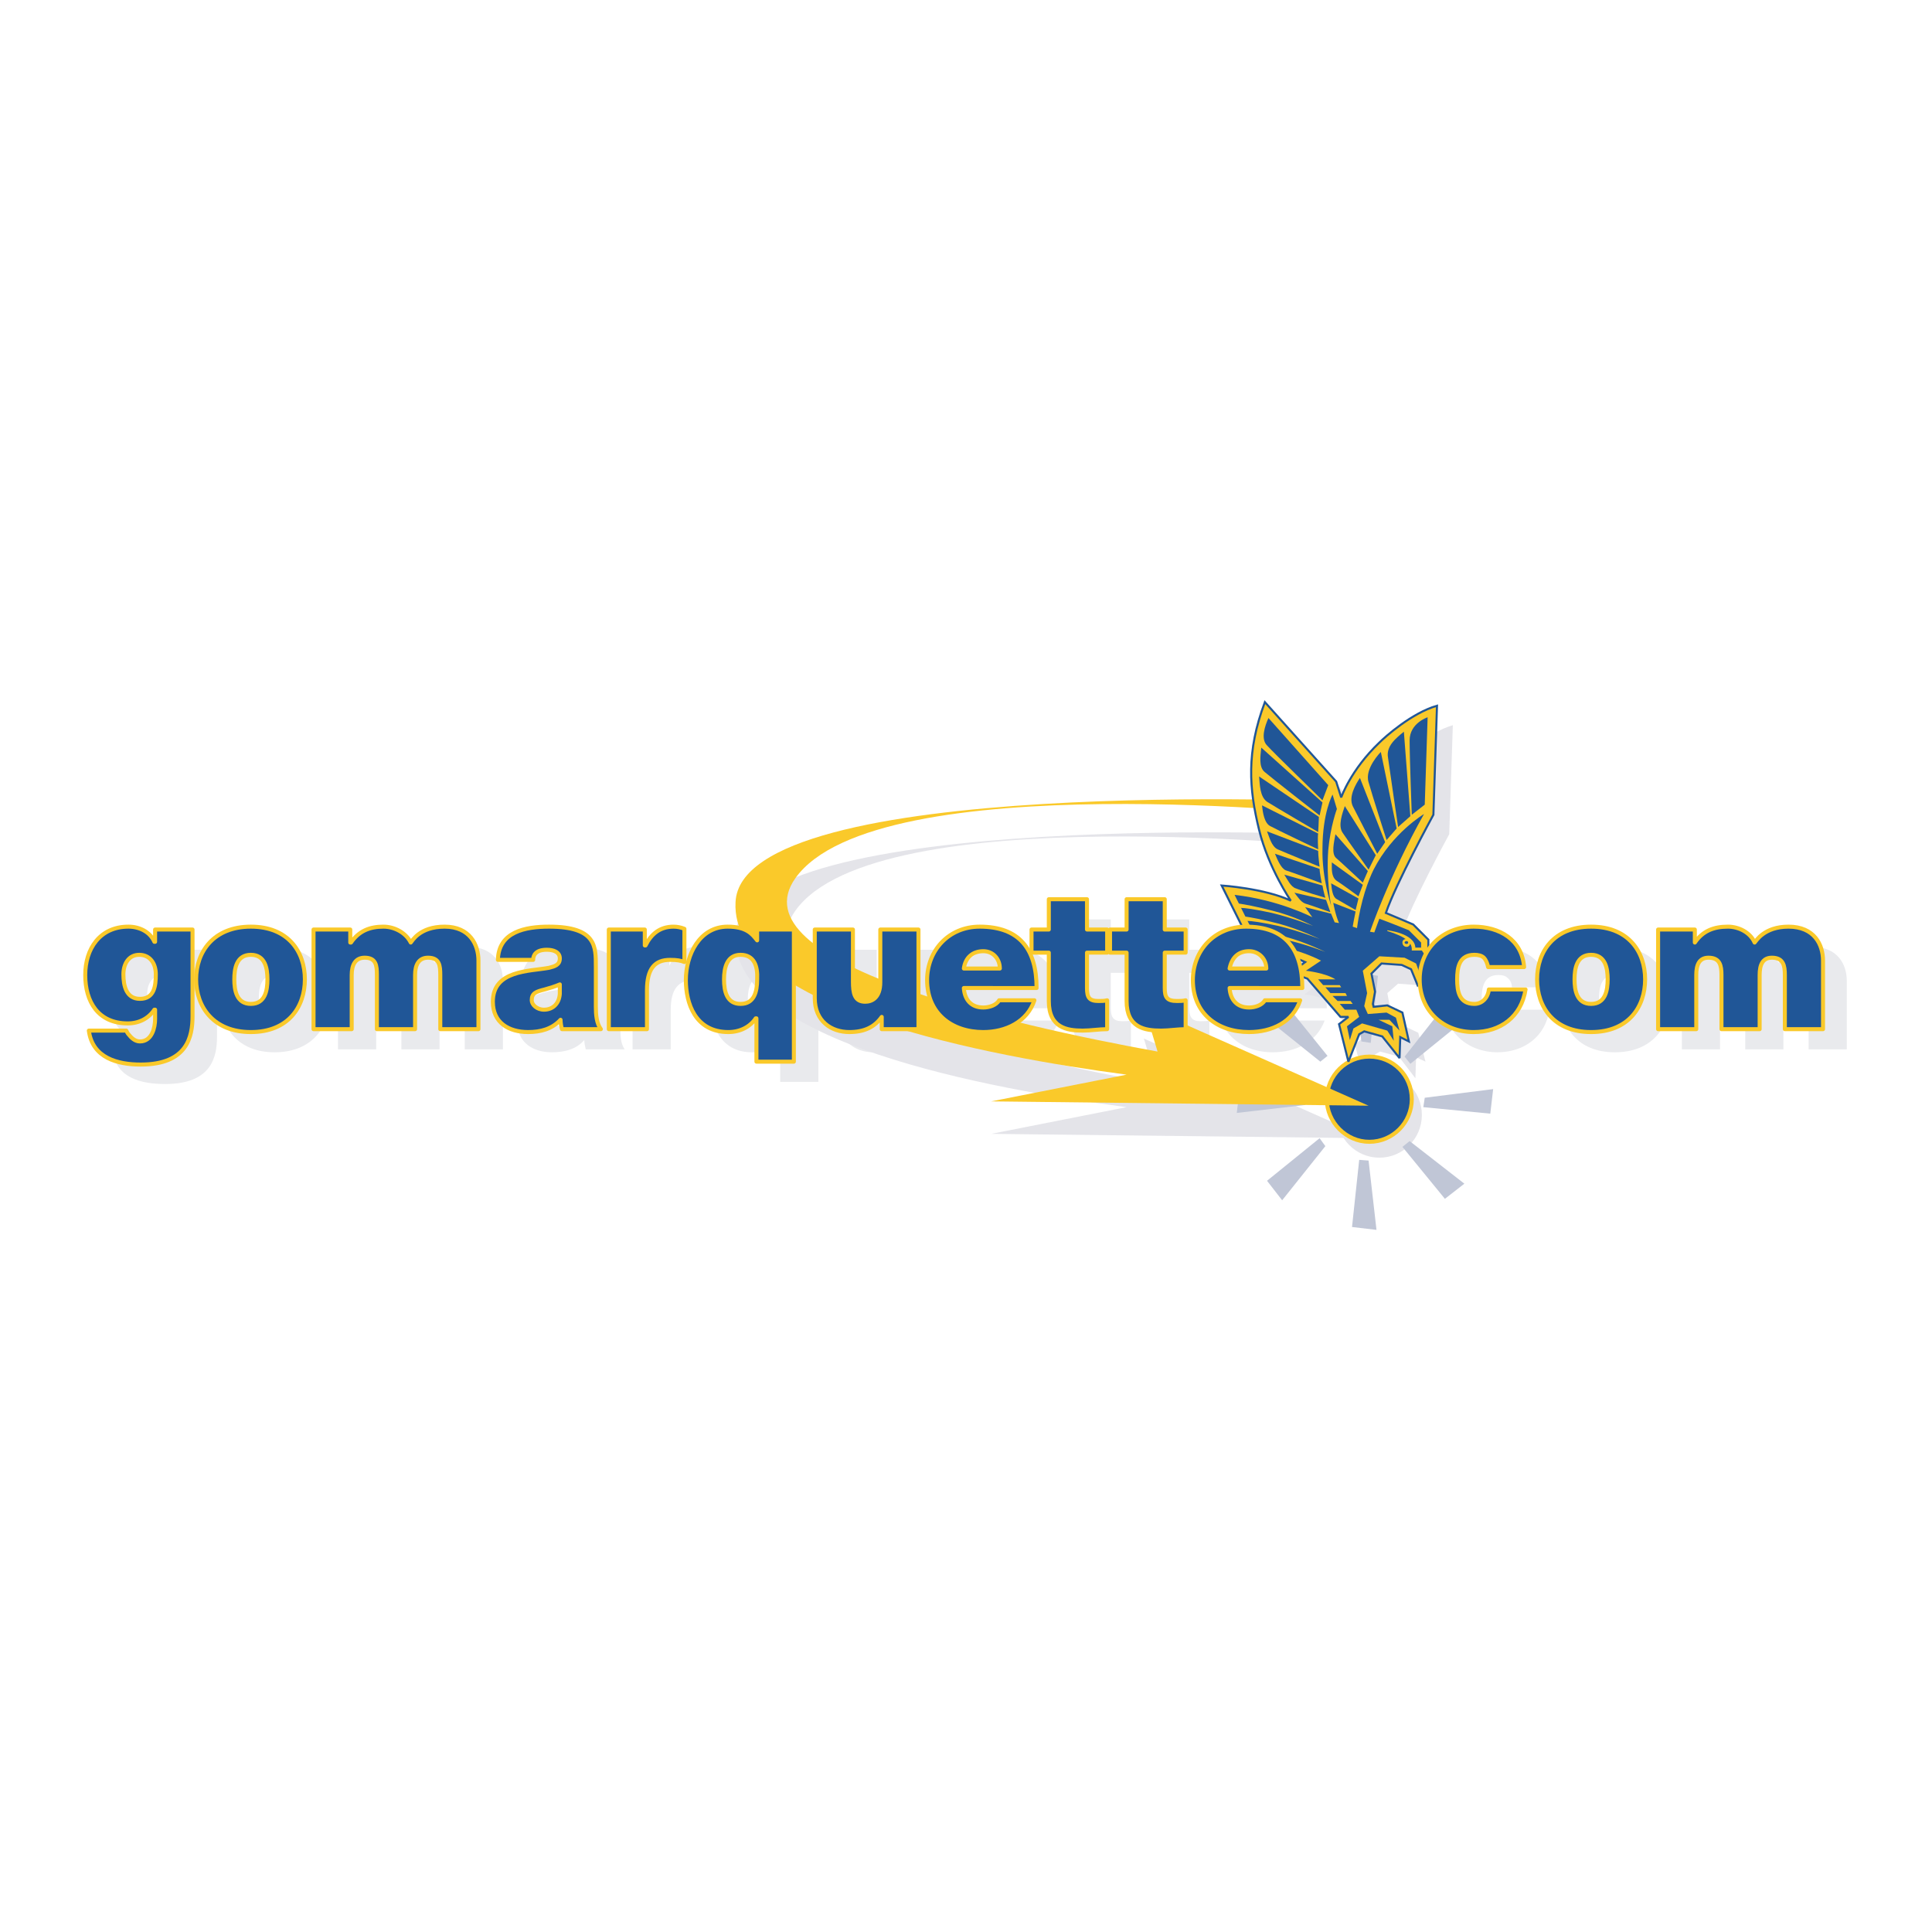 <?xml version="1.0" encoding="utf-8"?>
<!-- Generator: Adobe Illustrator 13.0.0, SVG Export Plug-In . SVG Version: 6.00 Build 14948)  -->
<!DOCTYPE svg PUBLIC "-//W3C//DTD SVG 1.0//EN" "http://www.w3.org/TR/2001/REC-SVG-20010904/DTD/svg10.dtd">
<svg version="1.0" id="Layer_1" xmlns="http://www.w3.org/2000/svg" xmlns:xlink="http://www.w3.org/1999/xlink" x="0px" y="0px"
	 width="192.756px" height="192.756px" viewBox="0 0 192.756 192.756" enable-background="new 0 0 192.756 192.756"
	 xml:space="preserve">
<g>
	<polygon fill-rule="evenodd" clip-rule="evenodd" fill="#FFFFFF" points="0,0 192.756,0 192.756,192.756 0,192.756 0,0 	"/>
	<path fill-rule="evenodd" clip-rule="evenodd" fill="#E9EAED" d="M14.683,99.223c0-1.08,0.503-1.944,1.581-1.944
		c1.15,0,1.653,0.864,1.653,1.944c0,1.082-0.144,2.449-1.509,2.449S14.683,100.375,14.683,99.223L14.683,99.223L14.683,99.223z
		 M21.653,94.757h-3.808v1.152h-0.072c-0.431-1.008-1.437-1.44-2.587-1.44c-2.802,0-4.311,2.161-4.311,4.753
		c0,2.666,1.365,4.898,4.239,4.898c1.149,0,2.083-0.504,2.659-1.367h0.072v0.863c0,0.865-0.288,2.305-1.509,2.305
		c-0.503,0-0.862-0.359-1.078-0.721c-0.072-0.143-0.216-0.215-0.216-0.359h-3.808c0.359,2.736,2.874,3.312,5.245,3.312
		c4.67,0,5.173-2.736,5.173-4.754V94.757L21.653,94.757z"/>
	<path fill-rule="evenodd" clip-rule="evenodd" fill="#E9EAED" d="M32.861,99.729c0-2.811-1.724-5.259-5.46-5.259
		s-5.389,2.449-5.389,5.259c0,2.736,1.653,5.258,5.389,5.258S32.861,102.465,32.861,99.729L32.861,99.729L32.861,99.729z
		 M29.054,99.729c0,1.008-0.216,2.447-1.653,2.447s-1.581-1.439-1.581-2.447c0-1.082,0.144-2.45,1.581-2.45
		S29.054,98.646,29.054,99.729L29.054,99.729L29.054,99.729z"/>
	<path fill-rule="evenodd" clip-rule="evenodd" fill="#E9EAED" d="M33.724,104.697h3.808v-5.402c0-1.008,0.288-1.801,1.222-1.801
		c1.15,0,1.293,0.865,1.293,1.801v5.402h3.808v-5.402c0-1.008,0.287-1.801,1.221-1.801c1.149,0,1.293,0.865,1.293,1.801v5.402h3.808
		v-6.842c0-1.585-0.862-3.386-3.449-3.386c-2.443,0-3.233,1.44-3.377,1.584c-0.503-1.008-1.652-1.584-2.658-1.584
		c-1.437,0-2.515,0.432-3.305,1.584l0,0v-1.296h-3.665V104.697L33.724,104.697z"/>
	<path fill-rule="evenodd" clip-rule="evenodd" fill="#E9EAED" d="M58.225,101.168c-0.072,1.008-0.719,1.514-1.581,1.514
		c-0.718,0-1.221-0.434-1.221-0.865c0-0.721,0.503-0.936,1.293-1.08c0.503-0.145,1.078-0.289,1.509-0.504V101.168L58.225,101.168z
		 M61.89,98.359c0-1.873,0-3.89-4.742-3.89c-2.371,0-4.958,0.504-5.102,3.314h3.521c0-0.434,0.216-1.081,1.437-1.081
		c0.575,0,1.222,0.288,1.222,0.937s-0.503,0.793-1.006,0.865c-1.94,0.432-5.604,0.287-5.604,3.457c0,2.088,1.581,3.025,3.449,3.025
		c1.222,0,2.443-0.289,3.233-1.225l0,0c0,0.287,0.072,0.648,0.144,0.936h3.88c-0.431-0.648-0.431-1.439-0.431-2.232V98.359
		L61.89,98.359z"/>
	<path fill-rule="evenodd" clip-rule="evenodd" fill="#E9EAED" d="M63.111,104.697h3.808v-3.961c0-2.09,0.791-2.953,2.299-2.953
		c0.791,0,1.078,0.072,1.509,0.215v-3.385c-0.359-0.072-0.718-0.144-1.149-0.144c-1.365,0-2.156,0.648-2.802,1.873l0,0v-1.584
		h-3.665V104.697L63.111,104.697z"/>
	<path fill-rule="evenodd" clip-rule="evenodd" fill="#E9EAED" d="M81.648,94.757h-3.665v1.081h-0.072
		c-0.431-0.648-1.006-1.369-2.874-1.369c-2.874,0-4.167,2.809-4.167,5.33c0,2.307,0.862,5.188,4.167,5.188
		c1.15,0,2.156-0.504,2.73-1.369h0.072v4.322h3.808V94.757L81.648,94.757z M77.984,99.729c0,1.152-0.359,2.447-1.652,2.447
		c-1.365,0-1.725-1.295-1.725-2.447c0-1.225,0.359-2.45,1.725-2.45C77.625,97.278,77.984,98.432,77.984,99.729L77.984,99.729
		L77.984,99.729z"/>
	<path fill-rule="evenodd" clip-rule="evenodd" fill="#E9EAED" d="M94.007,94.757h-3.736v5.258c0,1.584-0.862,1.873-1.509,1.873
		c-1.149,0-1.293-0.793-1.293-1.945v-5.186H83.66v6.842c0,2.234,1.653,3.387,3.449,3.387c1.509,0,2.515-0.576,3.233-1.586h0.072
		v1.297h3.592V94.757L94.007,94.757z"/>
	<path fill-rule="evenodd" clip-rule="evenodd" fill="#E9EAED" d="M98.533,98.574c0.216-1.08,0.862-1.656,2.013-1.656
		c0.934,0,1.652,0.721,1.652,1.656H98.533L98.533,98.574z M105.79,100.592c0-3.89-1.652-6.123-5.604-6.123
		c-3.162,0-5.246,2.377-5.246,5.259c0,3.312,2.371,5.258,5.533,5.258c2.299,0,4.383-1.01,5.173-3.17h-3.592
		c-0.288,0.432-0.935,0.721-1.581,0.721c-1.149,0-1.868-0.865-1.94-1.945H105.79L105.79,100.592z"/>
	<path fill-rule="evenodd" clip-rule="evenodd" fill="#E9EAED" d="M110.82,91.732h-3.809v3.025h-1.652v2.305h1.652v4.754
		c0,2.736,1.797,3.025,3.377,3.025c0.862,0,1.725-0.145,2.443-0.145v-2.881c-0.287,0.072-0.575,0.072-0.862,0.072
		c-0.934,0-1.149-0.432-1.149-1.369v-3.457h2.012v-2.305h-2.012V91.732L110.82,91.732z"/>
	<path fill-rule="evenodd" clip-rule="evenodd" fill="#E9EAED" d="M118.651,91.732h-3.808v3.025h-1.725v2.305h1.725v4.754
		c0,2.736,1.796,3.025,3.377,3.025c0.791,0,1.652-0.145,2.443-0.145v-2.881c-0.288,0.072-0.575,0.072-0.862,0.072
		c-0.935,0-1.15-0.432-1.15-1.369v-3.457h2.013v-2.305h-2.013V91.732L118.651,91.732z"/>
	<path fill-rule="evenodd" clip-rule="evenodd" fill="#E9EAED" d="M125.047,98.574c0.215-1.08,0.862-1.656,2.012-1.656
		c0.934,0,1.652,0.721,1.652,1.656H125.047L125.047,98.574z M132.375,100.592c0-3.89-1.724-6.123-5.676-6.123
		c-3.161,0-5.245,2.377-5.245,5.259c0,3.312,2.371,5.258,5.532,5.258c2.3,0,4.383-1.01,5.174-3.17h-3.593
		c-0.287,0.432-0.934,0.721-1.581,0.721c-1.149,0-1.796-0.865-1.939-1.945H132.375L132.375,100.592z"/>
	<path fill-rule="evenodd" clip-rule="evenodd" fill="#E9EAED" d="M154.434,98.504c-0.216-2.738-2.442-4.035-5.029-4.035
		c-3.018,0-5.389,2.089-5.389,5.259c0,3.168,2.371,5.258,5.389,5.258c2.658,0,4.813-1.586,5.173-4.25h-3.664
		c-0.072,0.793-0.646,1.439-1.438,1.439c-1.437,0-1.652-1.225-1.652-2.447c0-1.225,0.216-2.45,1.652-2.45
		c0.432,0,0.719,0.071,0.935,0.288c0.287,0.217,0.431,0.576,0.431,0.938H154.434L154.434,98.504z"/>
	<path fill-rule="evenodd" clip-rule="evenodd" fill="#E9EAED" d="M166.576,99.729c0-2.811-1.724-5.259-5.46-5.259
		s-5.39,2.449-5.39,5.259c0,2.736,1.653,5.258,5.39,5.258S166.576,102.465,166.576,99.729L166.576,99.729L166.576,99.729z
		 M162.769,99.729c0,1.008-0.216,2.447-1.652,2.447c-1.438,0-1.581-1.439-1.581-2.447c0-1.082,0.144-2.45,1.581-2.45
		C162.553,97.278,162.769,98.646,162.769,99.729L162.769,99.729L162.769,99.729z"/>
	<path fill-rule="evenodd" clip-rule="evenodd" fill="#E9EAED" d="M167.798,104.697h3.809v-5.402c0-1.008,0.287-1.801,1.293-1.801
		c1.149,0,1.222,0.865,1.222,1.801v5.402h3.808v-5.402c0-1.008,0.288-1.801,1.294-1.801c1.149,0,1.222,0.865,1.222,1.801v5.402
		h3.808v-6.842c0-1.585-0.862-3.386-3.449-3.386c-2.442,0-3.232,1.44-3.377,1.584c-0.431-1.008-1.58-1.584-2.658-1.584
		c-1.365,0-2.515,0.432-3.233,1.584h-0.071v-1.296h-3.665V104.697L167.798,104.697z"/>
	<path fill-rule="evenodd" clip-rule="evenodd" fill="#E4E4E9" d="M141.86,111.252c0,2.307-1.869,4.25-4.239,4.25
		c-2.371,0-4.239-1.943-4.239-4.25c0-2.377,1.868-4.25,4.239-4.25C139.991,107.002,141.86,108.875,141.86,111.252L141.86,111.252z"
		/>
	<path fill-rule="evenodd" clip-rule="evenodd" fill="#E4E4E9" d="M136.543,113.559l-22.418-9.941l1.365,4.537
		c-14.729-2.664-42.104-8.859-36.141-17.287c8.047-11.381,55.182-6.267,55.182-6.267l-0.216-1.296c0,0-60.355-2.81-60.93,9.94
		c-0.575,10.732,25.436,15.416,39.015,17.216l-13.508,2.664L136.543,113.559L136.543,113.559z"/>
	<path fill-rule="evenodd" clip-rule="evenodd" fill="#E4E4E9" d="M136.111,103.4h-0.79l-3.233-3.744
		c-0.934-0.361-1.939-0.434-1.939-0.434l1.652-1.297c0,0-2.084-0.936-5.102-1.224l-3.233-6.339c0,0,4.312,0.288,6.897,1.513
		c0,0-2.227-3.313-3.161-7.059c-0.934-4.106-1.293-7.78,0.646-12.822l7.042,7.996l0.503,1.584c0,0,1.006-2.737,3.808-5.474
		c0.575-0.576,3.233-3.025,5.748-3.746l-0.359,10.876c0,0-3.736,6.843-4.742,9.869l2.73,1.152l1.509,1.44v0.793l0.791,1.225
		l-1.868,2.594l-0.646-1.586l-0.935-0.432l-1.94-0.145l-1.077,0.938l0.359,1.871l-0.216,1.154l0.071,0.287l1.365-0.072l1.509,0.721
		l0.719,2.881l-0.934-0.432l-0.072,2.088l-1.652-2.16l-1.868-0.504l-0.503,0.287l-1.078,2.738l-0.934-3.746l0.934-0.721V103.4
		L136.111,103.4z"/>
	<path fill-rule="evenodd" clip-rule="evenodd" fill="#205697" stroke="#FAC92A" stroke-width="0.4" stroke-miterlimit="2.613" d="
		M140.854,109.668c0,2.305-1.867,4.25-4.239,4.25c-2.299,0-4.239-1.945-4.239-4.25c0-2.377,1.94-4.25,4.239-4.25
		C138.986,105.418,140.854,107.291,140.854,109.668L140.854,109.668z"/>
	<polygon fill-rule="evenodd" clip-rule="evenodd" fill="#C0C6D6" points="137.477,97.35 136.759,104.049 135.824,103.904 
		135.034,96.99 137.477,97.35 	"/>
	<polygon fill-rule="evenodd" clip-rule="evenodd" fill="#C0C6D6" points="145.955,101.889 140.71,106.139 140.136,105.418 
		144.446,99.943 145.955,101.889 	"/>
	<polygon fill-rule="evenodd" clip-rule="evenodd" fill="#C0C6D6" points="148.686,111.109 142.004,110.461 142.147,109.523 
		148.973,108.66 148.686,111.109 	"/>
	<polygon fill-rule="evenodd" clip-rule="evenodd" fill="#C0C6D6" points="144.159,119.607 139.92,114.422 140.639,113.846 
		146.099,118.096 144.159,119.607 	"/>
	<polygon fill-rule="evenodd" clip-rule="evenodd" fill="#C0C6D6" points="134.891,122.418 135.608,115.719 136.543,115.791 
		137.333,122.705 134.891,122.418 	"/>
	<polygon fill-rule="evenodd" clip-rule="evenodd" fill="#C0C6D6" points="126.412,117.807 131.657,113.559 132.231,114.35 
		127.921,119.752 126.412,117.807 	"/>
	<polygon fill-rule="evenodd" clip-rule="evenodd" fill="#C0C6D6" points="123.682,108.588 130.363,109.309 130.22,110.244 
		123.395,111.037 123.682,108.588 	"/>
	<polygon fill-rule="evenodd" clip-rule="evenodd" fill="#C0C6D6" points="128.208,100.088 132.447,105.346 131.729,105.922 
		126.34,101.6 128.208,100.088 	"/>
	<path fill-rule="evenodd" clip-rule="evenodd" fill="#FAC92A" d="M136.543,110.316l-22.418-9.941l1.365,4.539
		c-14.729-2.666-42.104-8.86-36.141-17.288c8.047-11.381,55.182-6.267,55.182-6.267l-0.216-1.369c0,0-60.355-2.737-60.93,10.012
		c-0.575,10.661,25.436,15.415,39.015,17.216l-13.508,2.666L136.543,110.316L136.543,110.316z"/>
	
		<path fill-rule="evenodd" clip-rule="evenodd" fill="#FAC92A" stroke="#205697" stroke-width="0.205" stroke-miterlimit="2.613" d="
		M134.531,101.457h-0.791l-3.305-3.818c-0.862-0.36-1.94-0.36-1.94-0.36l1.725-1.296c0,0-2.083-1.009-5.173-1.297l-3.161-6.339
		c0,0,4.311,0.288,6.897,1.513c0,0-2.228-3.241-3.162-7.059c-1.006-4.105-1.293-7.779,0.575-12.75l7.113,7.923l0.503,1.585
		c0,0,0.935-2.737,3.809-5.475c0.574-0.576,3.232-2.953,5.748-3.673l-0.359,10.877c0,0-3.736,6.843-4.742,9.796l2.73,1.153
		l1.509,1.512v0.793l0.718,1.152l-1.796,2.594l-0.646-1.585l-0.935-0.432l-2.012-0.144l-1.006,1.009l0.359,1.801l-0.216,1.225
		l0.072,0.287l1.365-0.143l1.509,0.719l0.646,2.881l-0.862-0.432l-0.071,2.09l-1.725-2.162l-1.797-0.504l-0.503,0.289l-1.077,2.736
		l-0.935-3.746L134.531,101.457L134.531,101.457L134.531,101.457z"/>
	<path fill-rule="evenodd" clip-rule="evenodd" fill="#205697" d="M133.382,80.711l-0.432-1.44c0,0-1.006,1.801-1.006,5.402
		c-0.071,2.881,0.862,5.69,0.862,5.69s-0.503-2.593-0.287-5.546C132.734,82.44,133.382,80.711,133.382,80.711L133.382,80.711z"/>
	<path fill-rule="evenodd" clip-rule="evenodd" fill="#205697" d="M140.854,81.288l1.294-1.009l0.287-8.716
		c0,0-1.796,0.576-1.796,2.305C140.639,75.669,140.854,81.288,140.854,81.288L140.854,81.288z"/>
	<path fill-rule="evenodd" clip-rule="evenodd" fill="#205697" d="M140.71,81.431l-0.646-8.428c-0.79,0.648-1.796,1.441-1.581,2.593
		c0.144,1.081,1.006,6.915,1.006,6.915L140.71,81.431L140.71,81.431z"/>
	<path fill-rule="evenodd" clip-rule="evenodd" fill="#205697" d="M139.345,82.656l-1.58-7.635c0,0-1.653,1.657-1.222,3.025
		c0.359,1.296,1.796,5.763,1.796,5.763L139.345,82.656L139.345,82.656z"/>
	<path fill-rule="evenodd" clip-rule="evenodd" fill="#205697" d="M138.195,84.024l-2.515-6.411
		c-0.431,0.648-1.149,1.873-0.719,2.809c0.432,0.865,2.443,4.754,2.443,4.754L138.195,84.024L138.195,84.024z"/>
	<path fill-rule="evenodd" clip-rule="evenodd" fill="#205697" d="M137.262,85.321l-3.09-4.898
		c-0.216,0.648-0.719,1.945-0.216,2.666c0.432,0.648,2.587,3.673,2.587,3.673L137.262,85.321L137.262,85.321z"/>
	<path fill-rule="evenodd" clip-rule="evenodd" fill="#205697" d="M136.471,86.906l-3.233-3.674
		c-0.144,0.792-0.431,1.945,0.072,2.377c0.431,0.36,2.658,2.449,2.658,2.449L136.471,86.906L136.471,86.906z"/>
	<path fill-rule="evenodd" clip-rule="evenodd" fill="#205697" d="M135.968,88.274l-3.09-2.233c0,0.648-0.071,1.368,0.432,1.801
		c0.575,0.36,2.228,1.585,2.228,1.585L135.968,88.274L135.968,88.274z"/>
	<path fill-rule="evenodd" clip-rule="evenodd" fill="#205697" d="M135.537,89.643l-2.73-1.513c0.071,0.648,0.144,1.369,0.575,1.584
		c0.503,0.288,1.868,1.081,1.868,1.081L135.537,89.643L135.537,89.643z"/>
	<path fill-rule="evenodd" clip-rule="evenodd" fill="#205697" d="M132.734,91.012l-0.431-1.225l-3.161-0.72
		c0.287,0.36,0.646,0.936,1.077,1.081C130.723,90.292,132.734,91.012,132.734,91.012L132.734,91.012z"/>
	<path fill-rule="evenodd" clip-rule="evenodd" fill="#205697" d="M132.231,89.571c0,0-0.215-0.72-0.287-1.225l-3.808-1.08
		c0.287,0.432,0.646,1.225,1.149,1.368C129.789,88.851,132.231,89.571,132.231,89.571L132.231,89.571z"/>
	<path fill-rule="evenodd" clip-rule="evenodd" fill="#205697" d="M131.873,88.13c0,0-0.216-1.081-0.216-1.441l-4.455-1.512
		c0.216,0.504,0.575,1.44,1.078,1.656C128.783,86.978,131.873,88.13,131.873,88.13L131.873,88.13z"/>
	<path fill-rule="evenodd" clip-rule="evenodd" fill="#205697" d="M131.657,86.474c0,0-0.144-1.081-0.144-1.585l-5.102-1.945
		c0.215,0.504,0.431,1.513,1.077,1.801C128.137,85.033,131.657,86.474,131.657,86.474L131.657,86.474z"/>
	<path fill-rule="evenodd" clip-rule="evenodd" fill="#205697" d="M131.514,84.745c0,0-0.072-1.225,0-1.584l-5.604-2.81
		c0.071,0.648,0.215,1.801,0.862,2.089C127.418,82.8,131.514,84.745,131.514,84.745L131.514,84.745z"/>
	<path fill-rule="evenodd" clip-rule="evenodd" fill="#205697" d="M131.514,83.016c0,0,0.071-1.152,0.071-1.513l-5.964-4.034
		c0.072,0.792,0.072,2.017,0.791,2.521C127.202,80.495,131.514,83.016,131.514,83.016L131.514,83.016z"/>
	<path fill-rule="evenodd" clip-rule="evenodd" fill="#205697" d="M131.657,81.359c0,0,0.216-1.009,0.287-1.296l-6.107-5.475
		c-0.072,0.792-0.287,1.945,0.359,2.449C126.771,77.542,131.657,81.359,131.657,81.359L131.657,81.359z"/>
	<path fill-rule="evenodd" clip-rule="evenodd" fill="#205697" d="M131.944,79.847l0.575-1.513l-5.964-6.699
		c-0.359,0.792-0.791,2.089-0.144,2.737C126.986,75.021,131.944,79.847,131.944,79.847L131.944,79.847z"/>
	<path fill-rule="evenodd" clip-rule="evenodd" fill="#205697" d="M133.237,97.711h-1.724l0.503,0.576h1.652l0.144,0.217h-1.581
		l0.503,0.576h1.509l0.145,0.287h-1.438l0.503,0.504h1.294l0.215,0.289h-1.293l0.503,0.576h1.149l0.287,0.721l-1.221,0.936
		l0.287,1.369l0.359-1.152l0.862-0.504l2.515,0.719l0.646,1.01l-0.144-1.441l-1.365-0.648h1.077l1.007,1.08l-0.359-1.295
		l-0.935-0.506l-1.868,0.145l-0.359-0.793l0.288-1.295l-0.432-2.234l1.653-1.44l2.515,0.144l1.149,0.576l0.287,0.792l0.862-1.225
		l-0.574-0.864h-1.007c0.072-0.792-0.574-1.368-2.442-1.945v-0.072c0,0,2.73,0.288,2.802,1.729h0.575v-0.504l-1.222-1.225
		c0,0-1.58-0.648-2.945-1.153l-0.504,1.369l-0.431-0.072c0,0,1.868-5.475,5.389-11.741c0,0-3.161,1.873-5.029,5.546
		c-0.503,1.008-1.294,3.097-1.652,5.835l-0.432-0.145c0,0,0.144-0.864,0.288-1.513l-2.228-0.864c0,0,0.215,1.225,0.574,2.017
		l-0.431-0.072l-0.359-0.864l-2.587-0.648l0.719,1.008c0,0-3.305-1.729-7.76-2.233l0.431,0.865c0.503,0.072,1.725,0.288,3.377,0.72
		c2.084,0.504,4.024,1.513,4.024,1.513s-2.013-0.792-4.096-1.297c-1.653-0.36-2.73-0.504-3.09-0.504l0.431,0.865
		c0.504,0.072,1.725,0.288,3.378,0.72c2.083,0.576,4.023,1.513,4.023,1.513s-2.012-0.792-4.096-1.296
		c-1.652-0.36-2.73-0.504-3.09-0.504l0.432,0.864c0.503,0.072,1.724,0.288,3.377,0.721c2.083,0.576,3.951,1.512,3.951,1.512
		s-1.939-0.792-4.023-1.225c-1.652-0.432-2.73-0.576-3.09-0.576l0.432,0.865c0,0,3.448,0.36,6.251,1.801l-1.509,1.008
		C130.292,96.846,132.231,97.062,133.237,97.711L133.237,97.711z"/>
	<path fill-rule="evenodd" clip-rule="evenodd" fill="#FAC92A" d="M140.351,94.469c0.216,0,0.359-0.216,0.359-0.432
		c0-0.216-0.144-0.36-0.359-0.36c-0.287,0-0.431,0.144-0.431,0.36C139.92,94.253,140.063,94.469,140.351,94.469L140.351,94.469z"/>
	<path fill-rule="evenodd" clip-rule="evenodd" fill="#205697" d="M140.351,94.181c0.072,0,0.145-0.072,0.145-0.144
		c0-0.072-0.072-0.144-0.145-0.144c-0.144,0-0.215,0.072-0.215,0.144C140.136,94.109,140.207,94.181,140.351,94.181L140.351,94.181z
		"/>
	
		<path fill-rule="evenodd" clip-rule="evenodd" fill="#205697" stroke="#FAC92A" stroke-width="0.4" stroke-linecap="round" stroke-linejoin="round" stroke-miterlimit="2.613" d="
		M12.312,97.207c0-1.009,0.503-1.945,1.581-1.945s1.652,0.864,1.652,1.945c0,1.152-0.144,2.449-1.581,2.449
		C12.6,99.656,12.312,98.359,12.312,97.207L12.312,97.207L12.312,97.207z M19.21,92.74h-3.736v1.225h-0.072
		c-0.431-1.008-1.509-1.513-2.586-1.513c-2.874,0-4.312,2.233-4.312,4.826c0,2.665,1.293,4.827,4.239,4.827
		c1.15,0,2.084-0.506,2.659-1.369h0.072v0.936c0,0.793-0.288,2.232-1.509,2.232c-0.503,0-0.862-0.359-1.149-0.719
		c-0.072-0.072-0.144-0.217-0.216-0.361H8.863c0.359,2.738,2.874,3.387,5.173,3.387c4.67,0,5.173-2.811,5.173-4.826V92.74
		L19.21,92.74z"/>
	
		<path fill-rule="evenodd" clip-rule="evenodd" fill="#205697" stroke="#FAC92A" stroke-width="0.4" stroke-linecap="round" stroke-linejoin="round" stroke-miterlimit="2.613" d="
		M30.418,97.711c0-2.738-1.652-5.259-5.389-5.259s-5.461,2.521-5.461,5.259c0,2.736,1.725,5.258,5.461,5.258
		S30.418,100.447,30.418,97.711L30.418,97.711L30.418,97.711z M26.682,97.711c0,1.08-0.215,2.449-1.652,2.449
		s-1.653-1.369-1.653-2.449c0-1.081,0.216-2.449,1.653-2.449S26.682,96.63,26.682,97.711L26.682,97.711L26.682,97.711z"/>
	
		<path fill-rule="evenodd" clip-rule="evenodd" fill="#205697" stroke="#FAC92A" stroke-width="0.4" stroke-linecap="round" stroke-linejoin="round" stroke-miterlimit="2.613" d="
		M31.281,102.68h3.808v-5.401c0-1.008,0.359-1.729,1.293-1.729c1.149,0,1.221,0.792,1.221,1.729v5.401h3.809v-5.401
		c0-1.008,0.359-1.729,1.293-1.729c1.15,0,1.222,0.792,1.222,1.729v5.401h3.808v-6.842c0-1.585-0.862-3.386-3.377-3.386
		c-2.515,0-3.233,1.441-3.377,1.585c-0.503-1.009-1.653-1.585-2.73-1.585c-1.365,0-2.443,0.432-3.233,1.585h-0.072V92.74h-3.665
		V102.68L31.281,102.68z"/>
	
		<path fill-rule="evenodd" clip-rule="evenodd" fill="#205697" stroke="#FAC92A" stroke-width="0.4" stroke-linecap="round" stroke-linejoin="round" stroke-miterlimit="2.613" d="
		M55.854,99.15c-0.072,1.01-0.719,1.586-1.581,1.586c-0.719,0-1.222-0.504-1.222-0.938c0-0.719,0.431-0.863,1.293-1.08
		c0.503-0.145,1.006-0.287,1.509-0.504V99.15L55.854,99.15z M59.447,96.414c0-1.945,0.072-3.962-4.67-3.962
		c-2.371,0-5.03,0.504-5.102,3.313h3.521c0-0.432,0.216-1.008,1.365-1.008c0.647,0,1.293,0.216,1.293,0.864
		s-0.503,0.792-1.078,0.937c-1.94,0.36-5.604,0.216-5.604,3.385c0,2.09,1.581,3.025,3.521,3.025c1.222,0,2.371-0.289,3.233-1.225
		l0,0c0,0.289,0.072,0.721,0.144,0.936h3.88c-0.431-0.574-0.502-1.439-0.502-2.232V96.414L59.447,96.414z"/>
	
		<path fill-rule="evenodd" clip-rule="evenodd" fill="#205697" stroke="#FAC92A" stroke-width="0.4" stroke-linecap="round" stroke-linejoin="round" stroke-miterlimit="2.613" d="
		M60.74,102.68h3.808v-3.889c0-2.161,0.791-3.025,2.299-3.025c0.719,0,1.078,0.072,1.437,0.216v-3.313
		c-0.359-0.145-0.718-0.216-1.078-0.216c-1.365,0-2.228,0.72-2.802,1.873h-0.072V92.74H60.74V102.68L60.74,102.68z"/>
	
		<path fill-rule="evenodd" clip-rule="evenodd" fill="#205697" stroke="#FAC92A" stroke-width="0.4" stroke-linecap="round" stroke-linejoin="round" stroke-miterlimit="2.613" d="
		M79.206,92.74h-3.665v1.081l0,0c-0.503-0.648-1.078-1.369-2.946-1.369c-2.802,0-4.167,2.81-4.167,5.331
		c0,2.305,0.934,5.186,4.239,5.186c1.15,0,2.156-0.504,2.73-1.369h0.072v4.322h3.736V92.74L79.206,92.74z M75.541,97.711
		c0,1.225-0.287,2.449-1.652,2.449s-1.653-1.225-1.653-2.449c0-1.153,0.288-2.449,1.653-2.449S75.613,96.414,75.541,97.711
		L75.541,97.711L75.541,97.711z"/>
	
		<path fill-rule="evenodd" clip-rule="evenodd" fill="#205697" stroke="#FAC92A" stroke-width="0.4" stroke-linecap="round" stroke-linejoin="round" stroke-miterlimit="2.613" d="
		M91.636,92.74h-3.808v5.258c0,1.586-0.862,1.945-1.509,1.945c-1.078,0-1.222-0.863-1.222-2.018V92.74h-3.808v6.844
		c0,2.305,1.653,3.385,3.449,3.385c1.509,0,2.515-0.504,3.233-1.512l0,0v1.223h3.665V92.74L91.636,92.74z"/>
	
		<path fill-rule="evenodd" clip-rule="evenodd" fill="#205697" stroke="#FAC92A" stroke-width="0.4" stroke-linecap="round" stroke-linejoin="round" stroke-miterlimit="2.613" d="
		M96.163,96.63c0.144-1.081,0.862-1.729,1.94-1.729c1.006,0,1.652,0.792,1.652,1.729H96.163L96.163,96.63z M103.42,98.574
		c0-3.889-1.725-6.122-5.677-6.122c-3.089,0-5.245,2.377-5.245,5.331c0,3.312,2.443,5.186,5.604,5.186
		c2.228,0,4.383-1.008,5.102-3.17h-3.521c-0.288,0.506-1.006,0.721-1.581,0.721c-1.222,0-1.868-0.793-1.94-1.945H103.42
		L103.42,98.574z"/>
	
		<path fill-rule="evenodd" clip-rule="evenodd" fill="#205697" stroke="#FAC92A" stroke-width="0.4" stroke-linecap="round" stroke-linejoin="round" stroke-miterlimit="2.613" d="
		M108.449,89.715h-3.809v3.025h-1.725v2.305h1.725v4.826c0,2.666,1.797,2.953,3.377,2.953c0.791,0,1.653-0.145,2.443-0.145v-2.881
		c-0.287,0.072-0.575,0.072-0.862,0.072c-0.935,0-1.149-0.359-1.149-1.297v-3.529h2.012V92.74h-2.012V89.715L108.449,89.715z"/>
	
		<path fill-rule="evenodd" clip-rule="evenodd" fill="#205697" stroke="#FAC92A" stroke-width="0.4" stroke-linecap="round" stroke-linejoin="round" stroke-miterlimit="2.613" d="
		M116.209,89.715h-3.808v3.025h-1.653v2.305h1.653v4.826c0,2.666,1.796,2.953,3.448,2.953c0.79,0,1.652-0.145,2.443-0.145v-2.881
		c-0.288,0.072-0.575,0.072-0.862,0.072c-1.006,0-1.222-0.359-1.222-1.297v-3.529h2.084V92.74h-2.084V89.715L116.209,89.715z"/>
	
		<path fill-rule="evenodd" clip-rule="evenodd" fill="#205697" stroke="#FAC92A" stroke-width="0.4" stroke-linecap="round" stroke-linejoin="round" stroke-miterlimit="2.613" d="
		M122.676,96.63c0.215-1.081,0.862-1.729,1.939-1.729c1.006,0,1.725,0.792,1.725,1.729H122.676L122.676,96.63z M129.933,98.574
		c0-3.889-1.725-6.122-5.604-6.122c-3.161,0-5.316,2.377-5.316,5.331c0,3.312,2.442,5.186,5.604,5.186c2.3,0,4.384-1.008,5.102-3.17
		h-3.521c-0.287,0.506-1.006,0.721-1.581,0.721c-1.221,0-1.868-0.793-1.939-1.945H129.933L129.933,98.574z"/>
	
		<path fill-rule="evenodd" clip-rule="evenodd" fill="#205697" stroke="#FAC92A" stroke-width="0.4" stroke-linecap="round" stroke-linejoin="round" stroke-miterlimit="2.613" d="
		M152.062,96.486c-0.215-2.737-2.442-4.034-5.029-4.034c-3.018,0-5.389,2.161-5.389,5.259c0,3.17,2.371,5.258,5.389,5.258
		c2.658,0,4.742-1.512,5.173-4.25h-3.664c-0.072,0.793-0.646,1.441-1.438,1.441c-1.509,0-1.724-1.225-1.724-2.449
		c0-1.225,0.215-2.449,1.724-2.449c0.359,0,0.719,0.072,0.935,0.288c0.216,0.216,0.359,0.577,0.431,0.937H152.062L152.062,96.486z"
		/>
	
		<path fill-rule="evenodd" clip-rule="evenodd" fill="#205697" stroke="#FAC92A" stroke-width="0.4" stroke-linecap="round" stroke-linejoin="round" stroke-miterlimit="2.613" d="
		M164.134,97.711c0-2.738-1.652-5.259-5.389-5.259s-5.389,2.521-5.389,5.259c0,2.736,1.652,5.258,5.389,5.258
		S164.134,100.447,164.134,97.711L164.134,97.711L164.134,97.711z M160.397,97.711c0,1.08-0.216,2.449-1.652,2.449
		c-1.438,0-1.653-1.369-1.653-2.449c0-1.081,0.216-2.449,1.653-2.449C160.182,95.262,160.397,96.63,160.397,97.711L160.397,97.711
		L160.397,97.711z"/>
	
		<path fill-rule="evenodd" clip-rule="evenodd" fill="#205697" stroke="#FAC92A" stroke-width="0.4" stroke-linecap="round" stroke-linejoin="round" stroke-miterlimit="2.613" d="
		M165.427,102.68h3.809v-5.401c0-1.008,0.287-1.729,1.222-1.729c1.149,0,1.293,0.792,1.293,1.729v5.401h3.809v-5.401
		c0-1.008,0.287-1.729,1.221-1.729c1.149,0,1.294,0.792,1.294,1.729v5.401h3.808v-6.842c0-1.585-0.862-3.386-3.448-3.386
		c-2.443,0-3.233,1.441-3.378,1.585c-0.431-1.009-1.58-1.585-2.658-1.585c-1.437,0-2.515,0.432-3.305,1.585l0,0V92.74h-3.665V102.68
		L165.427,102.68z"/>
</g>
</svg>
